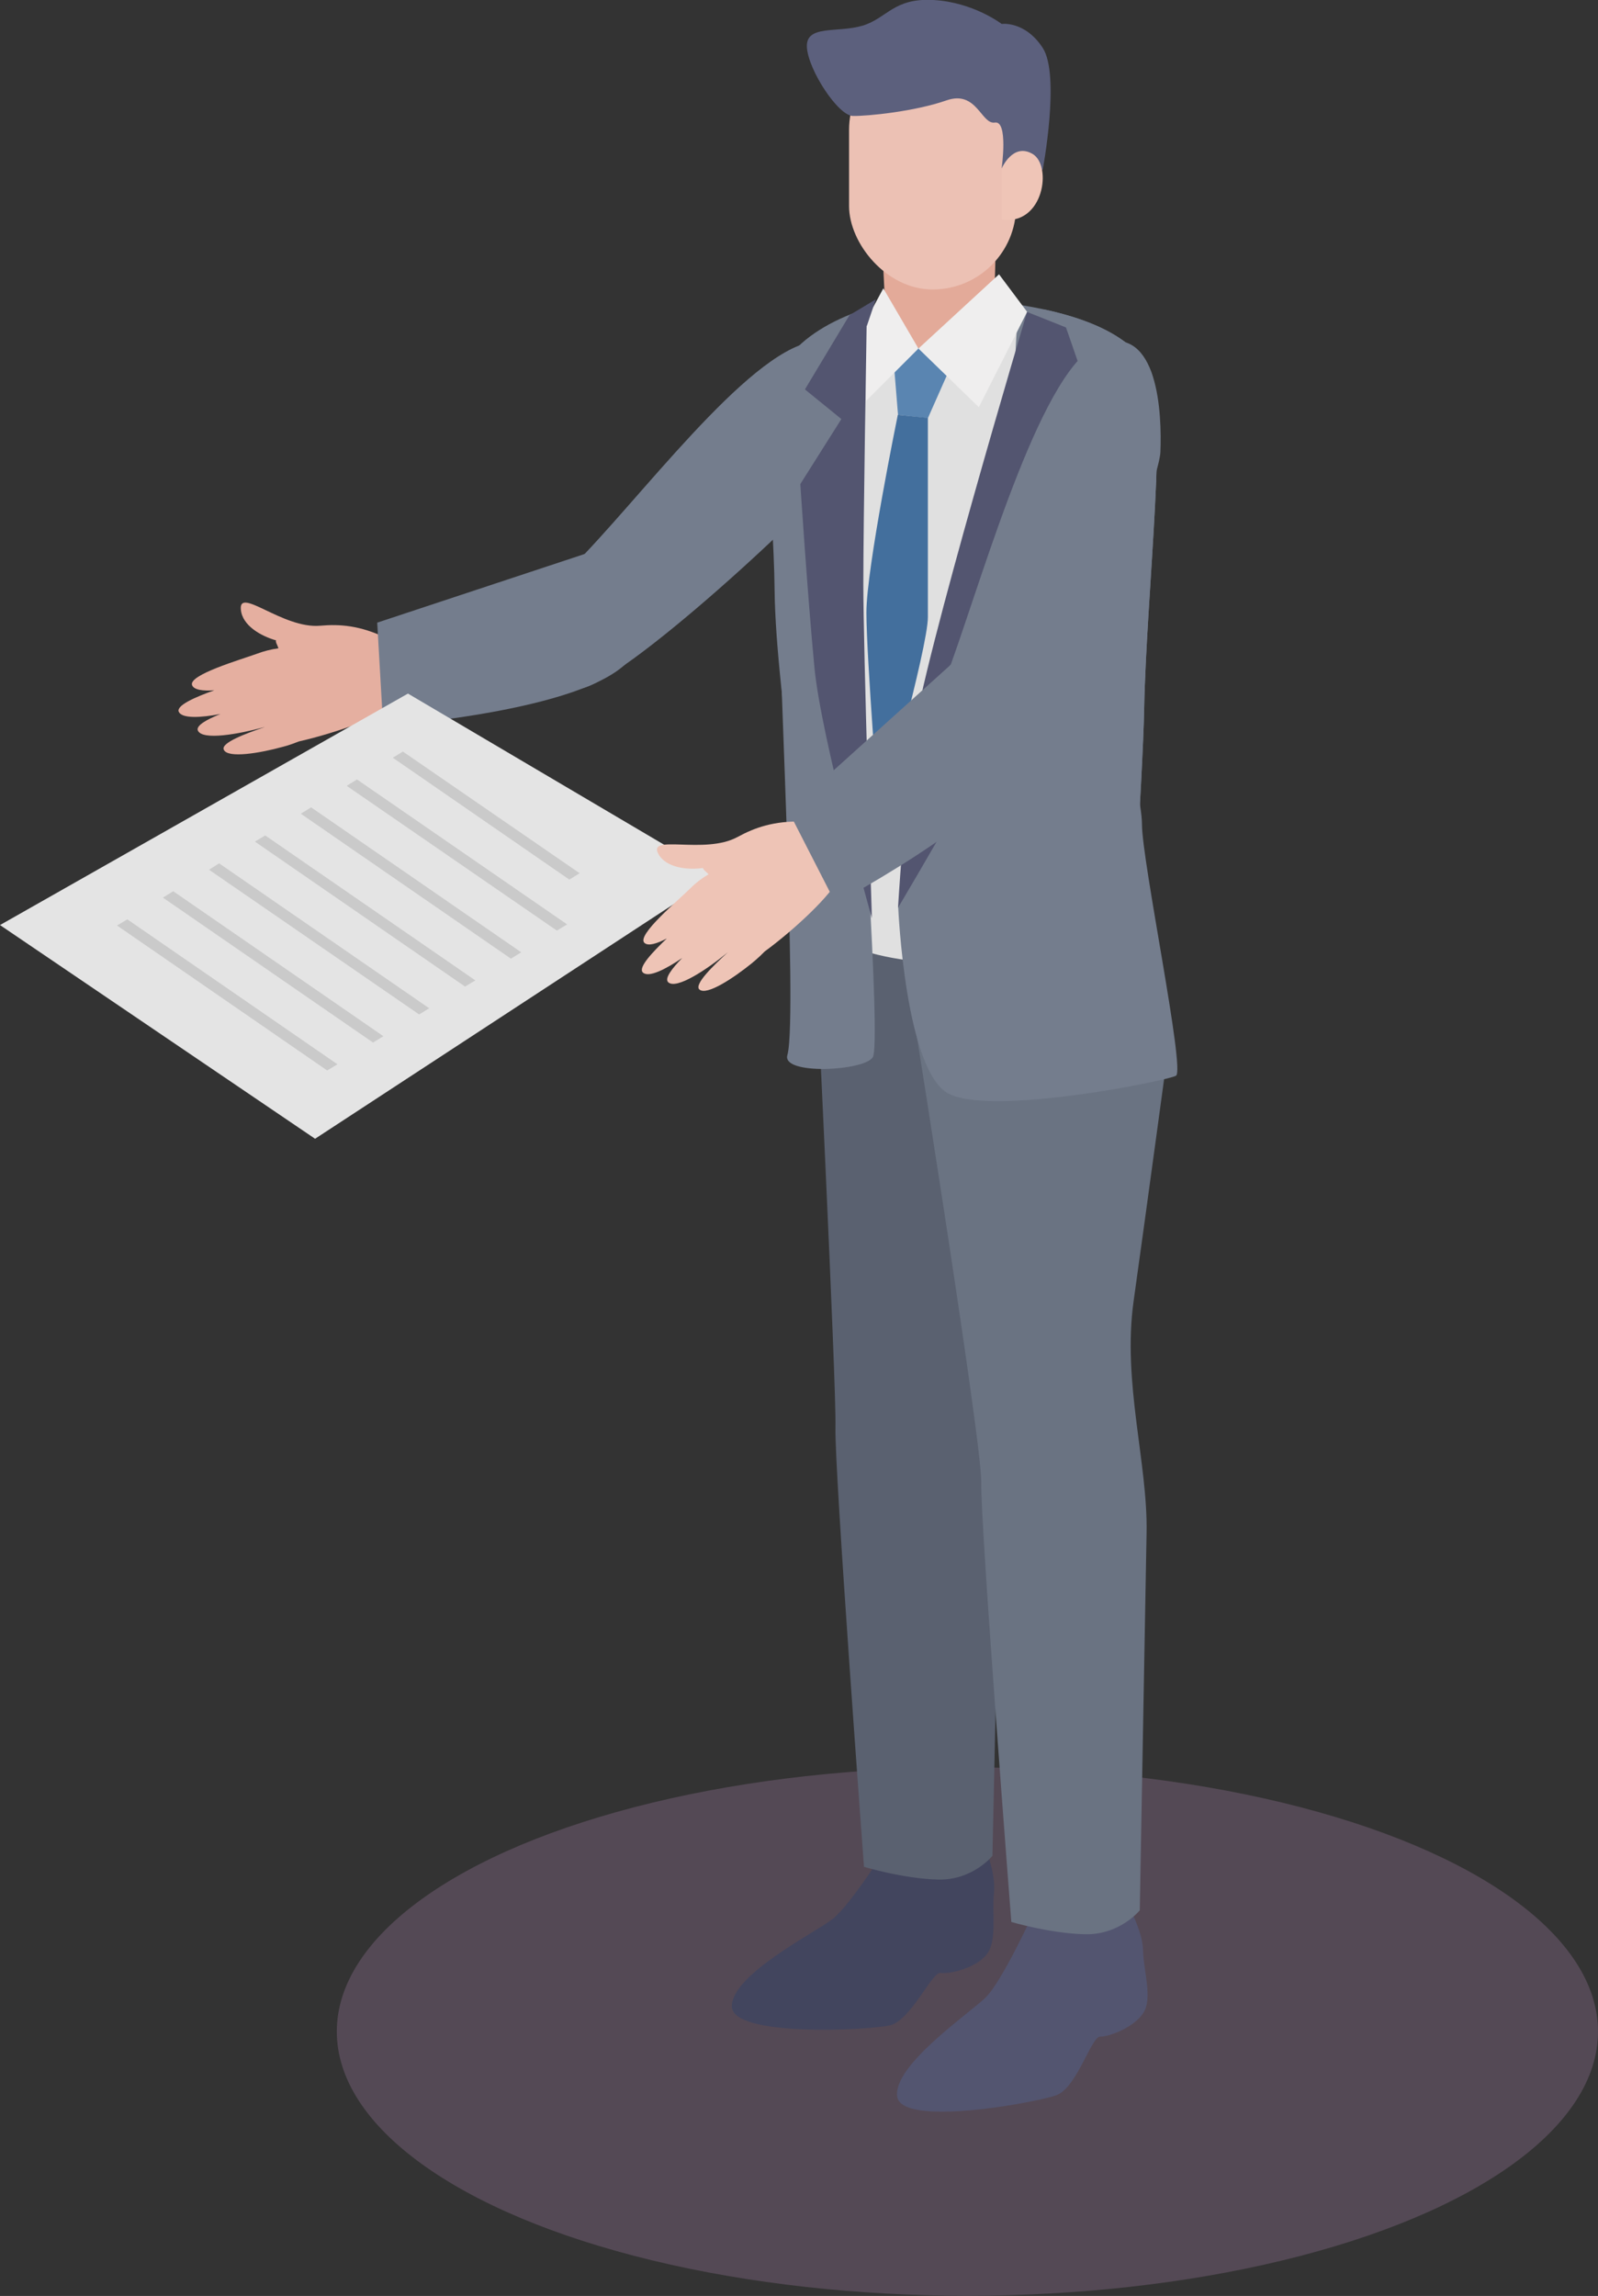<?xml version="1.0" encoding="UTF-8"?><svg id="_イヤー_2" xmlns="http://www.w3.org/2000/svg" xmlns:xlink="http://www.w3.org/1999/xlink" viewBox="0 0 72.78 104.54"><rect x="0" y="0" width="72.78" height="104.54" fill="#333333" stroke="none"/><defs><style>.cls-1{fill:rgba(187,141,190,.25);}.cls-2{fill:#cacaca;}.cls-3{fill:#ecc1b4;}.cls-4{fill:#535570;}.cls-5{fill:#5c607d;}.cls-6{fill:#e0e0e0;}.cls-7{fill:#5a6170;}.cls-8{fill:#6a7382;}.cls-9{fill:#42455e;}.cls-10{fill:#eec4b6;}.cls-11{fill:#e4e4e4;}.cls-12{fill:#efc5b7;}.cls-13{clip-path:url(#clippath);}.cls-14{fill:#e3aa99;}.cls-15{fill:#efeeee;}.cls-16{fill:#e5afa0;}.cls-17{fill:#436f9d;}.cls-18{fill:#5a85b1;}.cls-19{fill:#747d8d;}</style><clipPath id="clippath"><path class="cls-19" d="M43.17,13.54c6.04,.36,8.19,1.7,9.14,3.16s-.1,10.28-.2,15.57c-.05,2.92-.77,13.94-.77,13.94,0,0-4.52,.45-7.58-.05s-6.67-3.86-6.67-3.86c0,0-1.76-10.69-1.81-15.36-.05-4.67-.83-8.43,.47-10.44s4.9-3.11,7.41-2.96Z"/></clipPath></defs><g id="_イヤー_1-2"><g><g><path class="cls-16" d="M8.14,32.41c-.12-.29,.75-.67,1.62-.98-.52,.04-.93-.02-1.01-.23-.19-.47,2.2-1.16,2.97-1.44,.29-.11,.64-.2,.96-.24-.03-.12-.16-.32-.1-.36-.67-.19-1.54-.66-1.61-1.4-.11-1.07,1.91,.88,3.61,.73,.9-.08,1.82-.01,2.99,.55,.66,.32,1.91,.27,1.91,.27l.17,2.24s-.85-.28-1.57,.47c-.55,.58-2.91,1.39-4.47,1.74-.39,.16-.75,.25-.75,.25-.98,.27-2.5,.54-2.67,.12-.13-.31,1-.73,1.88-1.03-.05,.01-.08,.02-.08,.02-1.1,.3-2.78,.61-2.98,.14-.09-.22,.4-.5,1.03-.75-.89,.17-1.77,.22-1.9-.11Z"/><g><path class="cls-19" d="M26.64,25.21c3.26-3.44,8.13-9.94,10.86-9.67,2.73,.27,2.51,3.14,1.77,4.67s-9.81,10-12.48,11.04-3.57-4.28-.14-6.04Z"/><path class="cls-19" d="M28.91,29.69c-1.35,2.66-11.46,3.37-11.46,3.37l-.27-4.71,9.49-3.14s3.49,2.02,2.24,4.47Z"/></g></g><ellipse class="cls-1" cx="44.06" cy="92.5" rx="28.72" ry="12.03"/><g><path class="cls-19" d="M43.17,13.54c6.04,.36,8.19,1.7,9.14,3.16s-.1,10.28-.2,15.57c-.05,2.92-.77,13.94-.77,13.94,0,0-4.52,.45-7.58-.05s-6.67-3.86-6.67-3.86c0,0-1.76-10.69-1.81-15.36-.05-4.67-.83-8.43,.47-10.44s4.9-3.11,7.41-2.96Z"/><g class="cls-13"><path class="cls-19" d="M48.19,12.03s-2.26,6.02-2.26,12.22-2.16,21.91-2.16,21.91l6.74,1.37,6.25-3.07-.81-24.08-5.09-7.93-2.66-.41Z"/></g></g><g><path class="cls-9" d="M44.82,83.99s.55,1.27,.45,2.2,.16,2.19-.34,2.81-1.69,.89-2.09,.83-1.35,2.17-2.32,2.39c-.97,.22-7.21,.55-7.19-.88s3.69-3.29,4.56-3.94,2.77-3.72,2.77-3.72l4.17,.3Z"/><path class="cls-4" d="M51.34,86.69s.7,1.19,.72,2.12,.44,2.16,.02,2.83-1.56,1.1-1.97,1.09-1.06,2.33-2,2.67-7.08,1.47-7.25,.05,3.24-3.74,4.02-4.49,2.27-4.04,2.27-4.04l4.18-.23Z"/><g><path class="cls-7" d="M37.12,43.04s.98,20.04,.93,21.95,1.3,20.01,1.3,20.01c0,0,1.79,.54,3.37,.58,1.58,.04,2.48-1.08,2.48-1.08,0,0,.3-14.02,.38-17.19s-1.08-6.85-.55-10.55c.53-3.7,1.66-11.8,1.66-11.8l-4.95-4.98-4.62,3.07Z"/><path class="cls-8" d="M41.12,43.19s3.61,22.4,3.57,24.31,1.37,20.01,1.37,20.01c0,0,1.79,.53,3.37,.56,1.58,.03,2.48-1.09,2.48-1.09,0,0,.25-14.02,.31-17.19s-1.11-6.85-.59-10.55c.52-3.7,1.62-11.81,1.62-11.81l-4.97-4.96-7.17,.72Z"/></g></g><path class="cls-6" d="M40.14,13.84c.8-.08,1.12,1.65,2.12,1.65,.89,0,3.3-1.53,4.15-1.34-.44,2.64,0,10.95,0,15.97,0,4.35-1.17,10.56-1.29,13.69-.27,.01-2.16,0-2.42,0-1.85,0-3.72-.51-5.2-1.2,.34-3.88,.06-11.32,.28-15.67,.25-4.89,1.99-10.93,2.37-13.1Z"/><path class="cls-19" d="M40.91,41.33s.32,7.45,2.3,8.47,9.92-.58,10.35-.82-1.55-9.76-1.55-11.45-1.88-7.88-1.88-7.88h-5.32l-3.91,11.68Z"/><path class="cls-19" d="M39.09,31.78c0,1.21,1.06,15.73,.66,16.36s-4.16,.82-3.89-.1,.06-6.74,.06-7.42-.35-10.1-.35-10.1l3.53,1.26Z"/><path class="cls-14" d="M40.18,11.2l.16,3.26s.06,1.49,2.24,1.46,2.7-1.9,2.7-1.9l.03-1.29,.06-2.16-5.19,.62Z"/><rect class="cls-3" x="38.67" y="2.12" width="7.61" height="11.06" rx="3.8" ry="3.8"/><polygon class="cls-18" points="40.64 15.7 43.58 16.06 42.26 19.04 40.9 18.89 40.64 15.7"/><path class="cls-17" d="M40.9,18.89l1.36,.14s0,7.67,0,9.07-2.21,9.26-2.21,9.26c0,0-.59-7.45-.59-9.47s1.43-9,1.43-9Z"/><g><path class="cls-5" d="M45.62,7.67s.31-2.19-.31-2.09-.82-1.49-2.2-1.01c-1.46,.51-3.6,.72-4.26,.71-.67,0-2.04-2.09-2.1-3.13-.06-1.04,1.4-.64,2.53-.98S40.69-.1,42.51,0c1.82,.1,3.11,1.09,3.11,1.09,0,0,1.06-.15,1.87,1.09s0,5.55,0,5.55l-1.87-.06Z"/><path class="cls-12" d="M45.62,7.67s.51-1.19,1.41-.66c.9,.53,.51,3.26-1.41,2.99v-2.33Z"/></g><polygon class="cls-15" points="45.5 12.49 41.83 15.87 44.58 18.54 46.78 14.2 45.5 12.49"/><polygon class="cls-15" points="41.83 15.87 39.45 18.25 39.31 14.84 40.23 13.13 41.83 15.87"/><g><path class="cls-4" d="M46.78,14.2s-4.77,15.95-5.2,19.44-.68,7.69-.68,7.69c0,0,5.63-9.44,6.37-11.82s1.25-4.45,1.25-4.45l-2.28-2.07,4.52-1.71-2.21-6.37-1.78-.71Z"/><path class="cls-4" d="M39.47,14.84s-.15,8.83-.15,11.75,.39,15.22,.39,15.22c0,0-2.31-8.17-2.62-11.44s-.64-8.33-.64-8.33l1.87-2.96-1.66-1.35,2.03-3.38,1.2-.72-.41,1.21Z"/></g><g><polygon class="cls-11" points="18.58 31.58 0 42.12 14.35 51.85 32.65 39.88 18.58 31.58"/><g><polygon class="cls-2" points="25.93 40.05 17.89 34.5 18.35 34.22 26.4 39.76 25.93 40.05"/><polygon class="cls-2" points="25.36 42.37 15.79 35.78 16.26 35.49 25.83 42.09 25.36 42.37"/><polygon class="cls-2" points="23.27 43.65 13.7 37.05 14.17 36.76 23.74 43.36 23.27 43.65"/><polygon class="cls-2" points="21.18 44.92 11.61 38.32 12.08 38.04 21.65 44.64 21.18 44.92"/><polygon class="cls-2" points="19.09 46.19 9.52 39.6 9.98 39.31 19.55 45.91 19.09 46.19"/><polygon class="cls-2" points="16.99 47.47 7.42 40.87 7.89 40.58 17.46 47.18 16.99 47.47"/><polygon class="cls-2" points="14.9 48.74 5.33 42.14 5.8 41.86 15.37 48.46 14.9 48.74"/></g></g><g><path class="cls-10" d="M29.28,44.28c-.23-.22,.42-.91,1.09-1.55-.46,.24-.85,.36-1.02,.2-.37-.35,1.55-1.94,2.13-2.52,.22-.22,.51-.44,.79-.6-.08-.1-.28-.23-.24-.29-.68,.1-1.68,.01-2.04-.63-.53-.94,2.1,.04,3.6-.78,.79-.43,1.66-.74,2.96-.7,.73,.03,1.86-.52,1.86-.52l1.06,1.98s-.9,.08-1.25,1.06c-.27,.76-2.1,2.45-3.39,3.39-.29,.3-.59,.54-.59,.54-.79,.64-2.06,1.5-2.39,1.19-.24-.23,.62-1.07,1.31-1.7-.04,.03-.06,.05-.06,.05-.88,.72-2.3,1.68-2.67,1.32-.17-.17,.17-.62,.64-1.1-.75,.51-1.53,.91-1.79,.66Z"/><g><path class="cls-19" d="M43.31,30.24c1.6-4.46,4.23-13.75,6.85-14.6,2.61-.86,2.76,3.24,2.69,4.94s-4.94,13.11-6.97,15.14c-2.03,2.03-4.99-2.48-2.57-5.47Z"/><path class="cls-19" d="M47.19,33.43c-.17,2.98-9.13,7.7-9.13,7.7l-2.15-4.2,7.42-6.69s4.01,.44,3.86,3.19Z"/></g></g></g></g></svg>